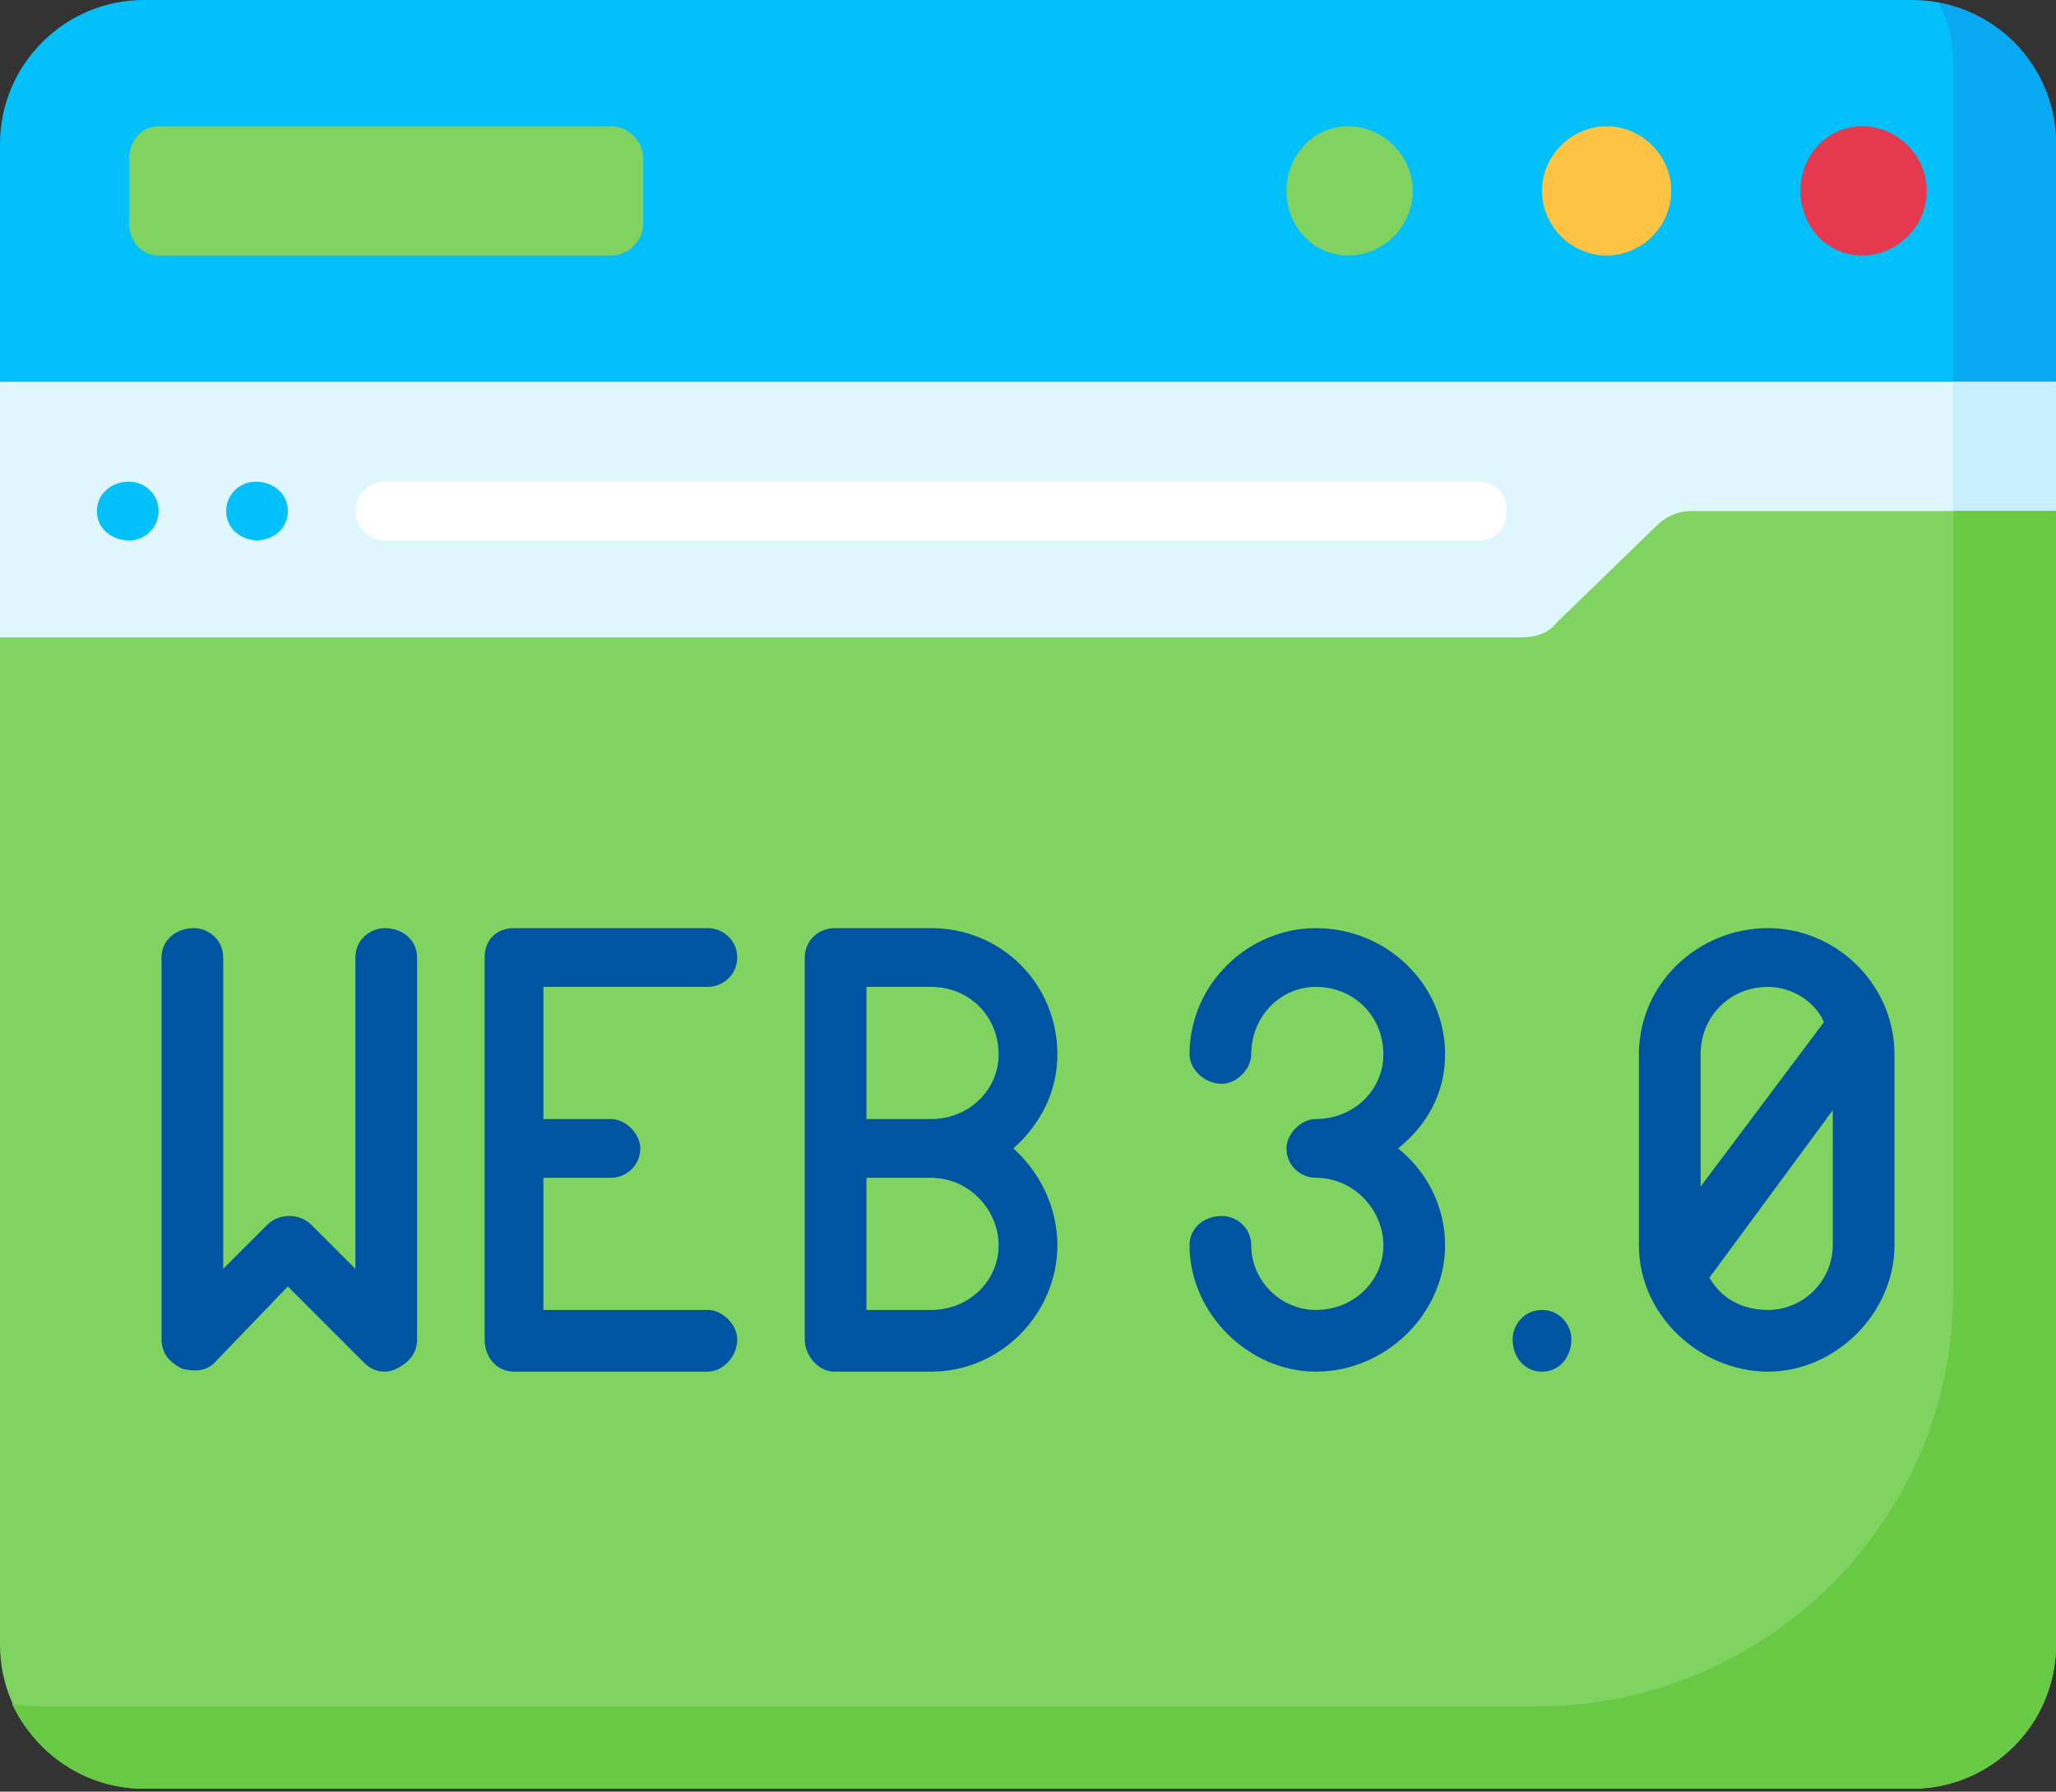 <svg version="1.2" xmlns="http://www.w3.org/2000/svg" viewBox="0 0 70 61" width="70" height="61"><rect x="0" y="0" width="70" height="61" fill="#333333" stroke="none"/><style>.a{fill:#01c0fa}.b{fill:#08a9f1}.c{fill:#dff6fd}.d{fill:#c8effe}.e{fill:#e53950}.f{fill:#ffc344}.g{fill:#80d261}.h{fill:#68ca44}.i{fill:#fff}.j{fill:#0055a3}</style><path class="a" d="m65.1 0h-60.2c-2.7 0-4.9 2.2-4.9 4.9v8.1l35 2.2 35-2.2v-8.1c0-2.7-2.2-4.9-4.9-4.9z"/><path class="b" d="m66 0.1q0.5 0.9 0.5 2v10.9l1.9 0.9 1.6-0.9v-8.1c0-2.4-1.7-4.4-4-4.8z"/><path class="c" d="m0 13v8.7l52.5 2.2 17.5-6.5v-4.4z"/><path class="d" d="m66.5 13v5.7l3.5-1.3v-4.4z"/><path fill-rule="evenodd" class="e" d="m63.4 8.7c-1.2 0-2.1-1-2.1-2.2 0-1.2 0.9-2.2 2.1-2.2 1.2 0 2.2 1 2.2 2.2 0 1.2-1 2.2-2.2 2.2z"/><path fill-rule="evenodd" class="f" d="m54.7 8.7c-1.2 0-2.2-1-2.2-2.2 0-1.2 1-2.2 2.2-2.2 1.2 0 2.2 1 2.2 2.2 0 1.2-1 2.2-2.2 2.2z"/><path fill-rule="evenodd" class="g" d="m45.9 8.7c-1.2 0-2.1-1-2.1-2.2 0-1.2 0.9-2.2 2.1-2.2 1.2 0 2.2 1 2.2 2.2 0 1.2-1 2.2-2.2 2.2z"/><path class="g" d="m20.8 8.7h-15.4c-0.6 0-1-0.5-1-1.1v-2.2c0-0.6 0.4-1.1 1-1.1h15.4c0.6 0 1.1 0.5 1.1 1.1v2.2c0 0.6-0.5 1.1-1.1 1.1z"/><path class="g" d="m56.4 17.9l-3.4 3.3c-0.3 0.4-0.8 0.5-1.2 0.5h-51.8v34.3c0 2.7 2.2 4.9 4.9 4.9h60.2c2.7 0 4.9-2.2 4.9-4.9v-38.6h-12.4c-0.5 0-0.9 0.2-1.2 0.5z"/><path class="h" d="m66.5 17.4v26.6c0 7.8-6.4 14.1-14.2 14.1h-50.9q-0.5 0-1-0.1c0.8 1.7 2.5 2.9 4.5 2.9h60.2c2.7 0 4.9-2.2 4.9-4.9v-38.6z"/><path class="i" d="m50.3 18.4h-37.2c-0.5 0-1-0.4-1-1 0-0.6 0.5-1 1-1h37.2c0.6 0 1 0.4 1 1 0 0.6-0.4 1-1 1z"/><path class="j" d="m24.1 33.6c0.5 0 1-0.4 1-1 0-0.6-0.5-1-1-1h-6.6c-0.6 0-1 0.4-1 1v13c0 0.6 0.4 1.1 1 1.1h6.6c0.5 0 1-0.5 1-1.1 0-0.5-0.5-1-1-1h-5.6v-4.5h2.3c0.5 0 1-0.4 1-1 0-0.5-0.5-1-1-1h-2.3v-4.5z"/><path class="j" d="m13.1 31.6c-0.5 0-1 0.4-1 1v10.6l-1.5-1.5c-0.4-0.4-1.1-0.4-1.5 0l-1.5 1.5v-10.6c0-0.6-0.5-1-1-1-0.6 0-1.1 0.4-1.1 1v13c0 0.5 0.3 0.8 0.7 1 0.4 0.1 0.8 0.1 1.1-0.2l2.5-2.6 2.6 2.6q0.3 0.3 0.7 0.3 0.2 0 0.4-0.1c0.4-0.2 0.7-0.5 0.7-1v-13c0-0.6-0.5-1-1.1-1z"/><path class="j" d="m49.2 35.9c0-2.4-2-4.3-4.4-4.3-2.3 0-4.3 1.9-4.3 4.3 0 0.5 0.5 1 1.1 1 0.5 0 1-0.5 1-1 0-1.3 1-2.3 2.2-2.3 1.3 0 2.3 1 2.3 2.3 0 1.2-1 2.2-2.3 2.2-0.5 0-1 0.5-1 1 0 0.6 0.5 1 1 1 1.3 0 2.3 1.1 2.3 2.3 0 1.2-1 2.2-2.3 2.2-1.2 0-2.2-1-2.2-2.2 0-0.6-0.5-1-1-1-0.6 0-1.1 0.4-1.1 1 0 2.3 2 4.3 4.3 4.3 2.4 0 4.4-2 4.4-4.3 0-1.3-0.6-2.5-1.6-3.3 1-0.8 1.6-1.9 1.6-3.2z"/><path class="j" d="m60.2 31.6c-2.4 0-4.4 1.9-4.4 4.3v6.5c0 2.4 2.1 4.3 4.4 4.3 2.3 0 4.3-2 4.3-4.3v-6.5c0-2.4-2-4.3-4.3-4.3zm0 2c0.8 0 1.6 0.5 1.9 1.2l-4.2 5.6v-4.5c0-1.3 1-2.3 2.3-2.3zm0 11c-0.9 0-1.6-0.4-2-1.1l4.2-5.7v4.6c0 1.2-1 2.2-2.2 2.2z"/><path class="j" d="m36 35.9c0-2.4-1.9-4.3-4.3-4.3h-3.3c-0.5 0-1 0.4-1 1v13c0 0.6 0.5 1.1 1 1.1h3.3c2.4 0 4.3-2 4.3-4.3 0-1.3-0.6-2.5-1.5-3.3 0.9-0.8 1.5-1.9 1.5-3.2zm-2 6.5c0 1.2-1 2.2-2.3 2.2h-2.2v-4.5h2.2c1.3 0 2.3 1.1 2.3 2.3zm-4.5-4.3v-4.5h2.2c1.3 0 2.3 1 2.3 2.3 0 1.2-1 2.2-2.3 2.2z"/><path fill-rule="evenodd" class="a" d="m8.8 18.4c-0.6 0-1.1-0.4-1.1-1 0-0.6 0.5-1 1-1 0.6 0 1.1 0.4 1.1 1 0 0.6-0.5 1-1.1 1z"/><path fill-rule="evenodd" class="a" d="m4.4 18.4c-0.6 0-1.1-0.4-1.1-1 0-0.6 0.5-1 1.1-1 0.5 0 1 0.4 1 1 0 0.6-0.5 1-1 1z"/><path fill-rule="evenodd" class="j" d="m52.5 46.7c-0.6 0-1-0.5-1-1.1 0-0.5 0.4-1 1-1 0.6 0 1 0.5 1 1 0 0.6-0.4 1.1-1 1.1z"/></svg>